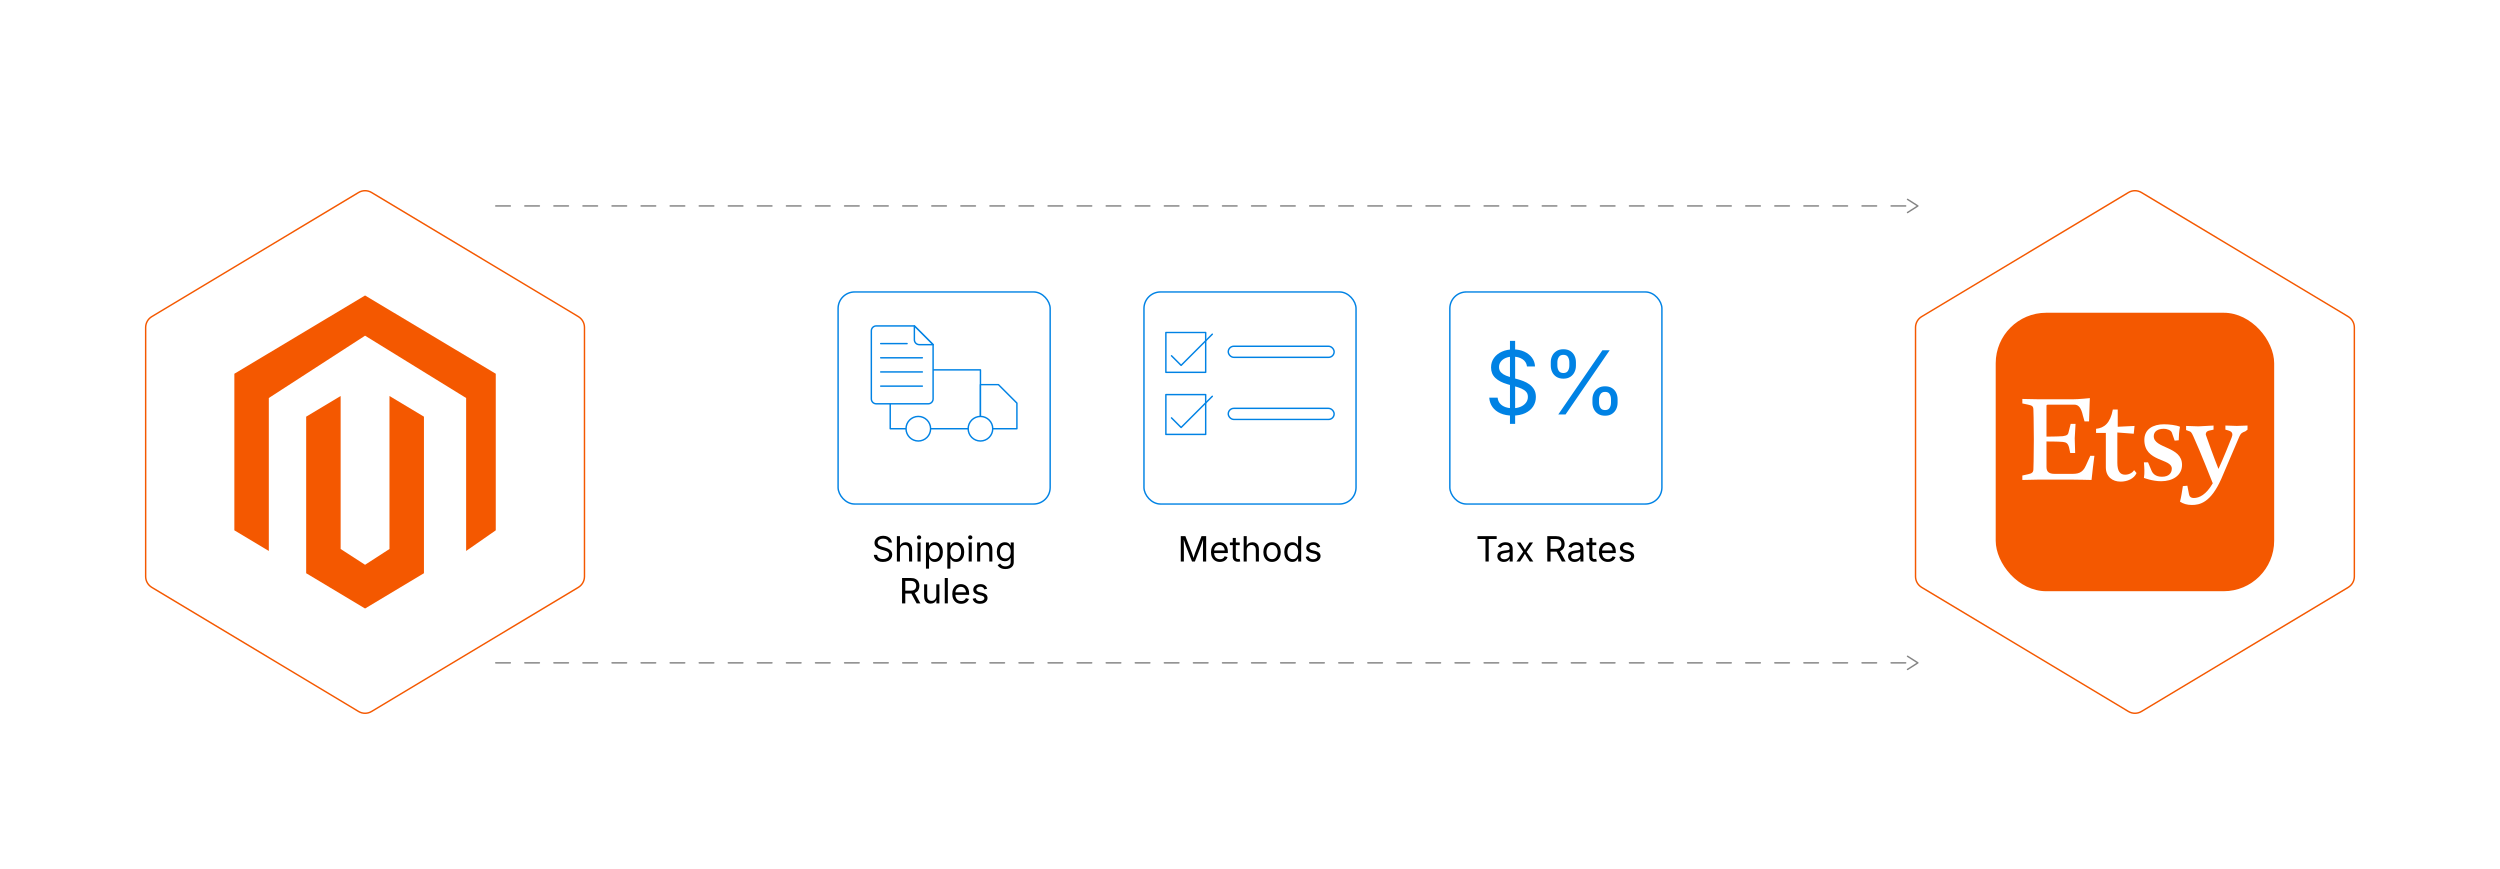 <?xml version="1.0" encoding="UTF-8"?><svg id="_03-Shipping-and-Tax-Settings" xmlns="http://www.w3.org/2000/svg" xmlns:xlink="http://www.w3.org/1999/xlink" viewBox="0 0 860 298.867"><defs><filter id="drop-shadow-1" filterUnits="userSpaceOnUse"><feOffset dx="0" dy="6.05"/><feGaussianBlur result="blur" stdDeviation="4.84"/><feFlood flood-color="#333" flood-opacity=".09"/><feComposite in2="blur" operator="in"/><feComposite in="SourceGraphic"/></filter><filter id="drop-shadow-2" filterUnits="userSpaceOnUse"><feOffset dx="0" dy="6.05"/><feGaussianBlur result="blur-2" stdDeviation="4.84"/><feFlood flood-color="#333" flood-opacity=".09"/><feComposite in2="blur-2" operator="in"/><feComposite in="SourceGraphic"/></filter><filter id="drop-shadow-3" filterUnits="userSpaceOnUse"><feOffset dx="0" dy="5"/><feGaussianBlur result="blur-3" stdDeviation="4"/><feFlood flood-color="#333" flood-opacity=".09"/><feComposite in2="blur-3" operator="in"/><feComposite in="SourceGraphic"/></filter><filter id="drop-shadow-4" filterUnits="userSpaceOnUse"><feOffset dx="0" dy="5"/><feGaussianBlur result="blur-4" stdDeviation="4"/><feFlood flood-color="#333" flood-opacity=".09"/><feComposite in2="blur-4" operator="in"/><feComposite in="SourceGraphic"/></filter><filter id="drop-shadow-5" filterUnits="userSpaceOnUse"><feOffset dx="0" dy="5"/><feGaussianBlur result="blur-5" stdDeviation="4"/><feFlood flood-color="#333" flood-opacity=".09"/><feComposite in2="blur-5" operator="in"/><feComposite in="SourceGraphic"/></filter></defs><g filter="url(#drop-shadow-1)"><path d="M50.104,192.265v-85.663c0-1.534.805-2.955,2.12-3.744l71.11-42.683c1.383-.83,3.112-.83,4.495,0l71.11,42.683c1.315.789,2.12,2.211,2.12,3.744v85.663c0,1.534-.805,2.955-2.12,3.744l-71.11,42.683c-1.383.83-3.112.83-4.495,0l-71.11-42.683c-1.315-.789-2.12-2.211-2.12-3.744Z" fill="#fff" stroke="#f45800" stroke-miterlimit="10" stroke-width=".5"/><g id="LOGO"><polygon points="170.544 122.52 170.544 176.377 160.347 183.482 160.347 130.86 125.581 109.426 92.476 130.86 92.476 183.482 80.617 176.377 80.617 122.52 125.581 95.591 170.544 122.52" fill="#f45800" stroke-width="0"/><polygon points="145.839 137.284 145.839 191.141 137.637 196.052 125.581 203.276 113.515 196.052 105.322 191.141 105.322 137.284 117.181 130.178 117.181 182.8 125.581 188.236 133.981 182.8 133.981 130.178 145.839 137.284" fill="#f45800" stroke-width="0"/></g></g><g filter="url(#drop-shadow-2)"><path d="M658.942,192.265v-85.663c0-1.534.805-2.955,2.12-3.744l71.11-42.683c1.383-.83,3.112-.83,4.495,0l71.11,42.683c1.315.789,2.12,2.211,2.12,3.744v85.663c0,1.534-.805,2.955-2.12,3.744l-71.11,42.683c-1.383.83-3.112.83-4.495,0l-71.11-42.683c-1.315-.789-2.12-2.211-2.12-3.744Z" fill="#fff" stroke="#f45800" stroke-miterlimit="10" stroke-width=".5"/><rect x="686.523" y="101.538" width="95.792" height="95.792" rx="17.375" ry="17.375" fill="#f45800" stroke-width="0"/><path d="M703.99,133.723l0,10.419s3.671-0,5.636-.149c1.545-.271,1.83-.42,2.114-1.965l.569-2.263h1.68s-.284,4.946-.284,4.946l.149,5.067h-1.694s-.42-1.979-.42-1.979c-.42-1.408-.988-1.694-2.114-1.83-1.408-.149-5.636-.149-5.636-.149l0,8.739c0,1.68.853,2.398,2.818,2.398l5.921-0c1.83,0,3.657-.149,4.797-2.818l1.531-3.387h1.422c-.149.704-.853,6.909-.988,8.305,0,0-5.352-.135-7.601-.135l-10.149 0-6.056.135v-1.531s1.965-.434,1.965-.434c1.422-.284,1.842-.704,1.842-1.83,0,0,.149-3.807.149-10.149-0-6.326-.149-10.135-.149-10.135,0-1.261-.42-1.545-1.842-1.83l-1.965-.416v-1.545s5.921.121,5.921.121l11.272-0c2.249,0,6.042-.406,6.042-.406,0,0-.135,2.385-.284,8.021h-1.545s-.569-1.979-.569-1.979c-.555-2.534-1.396-3.794-2.953-3.794l-8.86 0c-.718.002-.718.137-.718.571ZM726.805,134.835h1.694s0,5.921 0,5.921l5.785-.284-.284,2.683-5.636-.434 0,10.433c0,2.953.989,4.091,2.683,4.091,1.531,0,2.669-.853,3.089-1.557l.839.989c-.839,1.965-3.224,2.953-5.487,2.953-2.804,0-5.081-1.68-5.081-4.918l-0-11.843h-3.361s0-1.408,0-1.408c2.82-.284,4.92-1.979,5.759-6.625ZM738.931,153.003l1.124,2.683c.42,1.124,1.408,2.263,3.657,2.263,2.398,0,3.387-1.273,3.387-2.818-0-3.564-9.443-2.154-9.443-9.864-0-3.657,2.953-5.366,6.76-5.366,1.694,0,4.228.284,5.501.853-.284,1.408-.434,3.238-.434,4.648l-1.396.135-.989-2.818c-.284-.69-1.422-1.261-2.818-1.261-1.694,0-3.387.704-3.387,2.534 0,4.363,9.727,3.387,9.727,9.864 0,3.671-3.238,5.636-7.193,5.636-2.953,0-5.921-1.138-5.921-1.138.284-1.68.149-3.508-0-5.352h1.424ZM749.919,166.524c.42-1.545.704-3.508.988-5.352l1.545-.135.569,2.953c.135.704.555,1.273,1.68,1.273,1.83,0,4.228-1.124,6.489-5.067-1.002-2.398-3.956-10.135-6.639-16.055-.704-1.557-.839-1.694-1.816-1.979l-.718-.271v-1.422s4.24.149,4.24.149l5.203-.284v1.41s-1.273.284-1.273.284c-.988.135-1.396.69-1.396,1.261,0,.149,0,.284.135.569.271.853,2.534,7.181,4.228,11.408,1.396-2.953,4.079-9.578,4.499-10.704.149-.569.284-.704.284-1.124,0-.718-.42-1.138-1.396-1.408l-1.002-.286v-1.408s3.956.135,3.956.135l3.657-.135v1.408s-.704.555-.704.555c-1.408.569-1.557.704-2.114,1.842l-6.191,14.496c-3.671,8.319-7.478,9.023-10.149,9.023-1.693.002-2.965-.432-4.077-1.136Z" fill="#fff" stroke-width="0"/></g><rect x="498.746" y="95.435" width="72.95" height="72.95" rx="5.689" ry="5.689" fill="#fff" filter="url(#drop-shadow-3)" stroke="#0082e4" stroke-linecap="round" stroke-linejoin="round" stroke-width=".5"/><path d="M508.259,185.418v-.984h6.598v.984h-2.736v7.746h-1.113v-7.746h-2.748Z" fill="#000" stroke-width="0"/><path d="M517.312,193.316c-.414,0-.79-.078-1.128-.234s-.606-.385-.806-.686-.299-.666-.299-1.096c0-.375.074-.68.223-.914s.347-.419.595-.554.522-.235.823-.302.604-.119.908-.158c.391-.051.709-.09.955-.117s.429-.074.548-.141.179-.18.179-.34v-.035c0-.273-.051-.505-.152-.694s-.254-.335-.457-.437-.457-.152-.762-.152c-.312,0-.58.049-.803.146s-.403.22-.542.366-.243.296-.313.448l-1.014-.334c.168-.398.395-.71.68-.935s.6-.384.943-.478.684-.141,1.02-.141c.219,0,.468.026.747.079s.549.157.809.313.475.388.645.694.255.716.255,1.228v4.318h-1.037v-.891h-.07c-.074.152-.193.31-.357.472s-.377.298-.639.407-.578.164-.949.164ZM517.493,192.385c.391,0,.721-.076.99-.229s.475-.351.615-.595.211-.499.211-.765v-.908c-.043.051-.137.097-.281.138s-.31.077-.495.108-.365.058-.539.079-.312.038-.413.05c-.254.031-.491.085-.712.161s-.397.188-.53.334-.199.345-.199.595c0,.227.059.416.176.568s.277.268.48.346.436.117.697.117Z" fill="#000" stroke-width="0"/><path d="M521.671,193.164l2.584-3.768-.006.809-2.443-3.592h1.23l.814,1.271c.211.328.394.635.548.92s.313.561.478.826h-.551c.168-.266.321-.541.46-.826s.315-.592.53-.92l.832-1.271h1.207l-2.455,3.639v-.779l2.561,3.691h-1.225l-.961-1.471c-.207-.32-.386-.618-.536-.894s-.306-.54-.466-.794h.557c-.16.254-.309.519-.445.794s-.311.573-.521.894l-.973,1.471h-1.219Z" fill="#000" stroke-width="0"/><path d="M532.271,193.164v-8.73h2.988c.68,0,1.239.116,1.679.349s.766.552.979.958.319.869.319,1.389-.106.979-.319,1.377-.538.71-.976.935-.996.337-1.676.337h-2.373v-.99h2.32c.461,0,.831-.067,1.11-.202s.483-.326.612-.574.193-.542.193-.882c0-.348-.064-.649-.193-.905s-.334-.455-.615-.598-.654-.214-1.119-.214h-1.816v7.752h-1.113ZM537.286,193.164l-2.109-3.932h1.254l2.145,3.932h-1.289Z" fill="#000" stroke-width="0"/><path d="M541.64,193.316c-.414,0-.79-.078-1.128-.234s-.606-.385-.806-.686-.299-.666-.299-1.096c0-.375.074-.68.223-.914s.347-.419.595-.554.522-.235.823-.302.604-.119.908-.158c.391-.051.709-.09.955-.117s.429-.074.548-.141.179-.18.179-.34v-.035c0-.273-.051-.505-.152-.694s-.254-.335-.457-.437-.457-.152-.762-.152c-.312,0-.58.049-.803.146s-.403.22-.542.366-.243.296-.313.448l-1.014-.334c.168-.398.395-.71.68-.935s.6-.384.943-.478.684-.141,1.02-.141c.219,0,.468.026.747.079s.549.157.809.313.475.388.645.694.255.716.255,1.228v4.318h-1.037v-.891h-.07c-.074.152-.193.31-.357.472s-.377.298-.639.407-.578.164-.949.164ZM541.821,192.385c.391,0,.721-.076.99-.229s.475-.351.615-.595.211-.499.211-.765v-.908c-.043.051-.137.097-.281.138s-.31.077-.495.108-.365.058-.539.079-.312.038-.413.05c-.254.031-.491.085-.712.161s-.397.188-.53.334-.199.345-.199.595c0,.227.059.416.176.568s.277.268.48.346.436.117.697.117Z" fill="#000" stroke-width="0"/><path d="M549.122,186.613v.902h-3.387v-.902h3.387ZM546.72,185.054h1.055v6.41c0,.293.06.507.179.642s.317.202.595.202c.066,0,.151-.008.255-.023s.198-.031.284-.047l.217.891c-.109.039-.233.068-.372.088s-.276.029-.413.029c-.566,0-1.008-.149-1.324-.448s-.475-.716-.475-1.251v-6.492Z" fill="#000" stroke-width="0"/><path d="M553.106,193.304c-.633,0-1.179-.141-1.638-.422s-.812-.674-1.061-1.178-.372-1.092-.372-1.764.121-1.264.363-1.775.585-.912,1.028-1.201.962-.434,1.556-.434c.348,0,.69.058,1.028.173s.645.301.92.557.495.593.659,1.011.246.93.246,1.535v.439h-5.086v-.891h4.518l-.492.328c0-.43-.067-.812-.202-1.146s-.335-.596-.601-.785-.596-.284-.99-.284-.732.097-1.014.29-.496.445-.645.756-.223.644-.223.999v.592c0,.484.084.896.252,1.233s.403.594.706.768.653.261,1.052.261c.258,0,.492-.037.703-.111s.393-.187.545-.337.27-.337.352-.56l1.02.281c-.102.328-.273.617-.516.867s-.542.445-.899.586-.761.211-1.21.211Z" fill="#000" stroke-width="0"/><path d="M559.575,193.304c-.449,0-.849-.065-1.198-.196s-.638-.325-.864-.583-.379-.574-.457-.949l1.002-.24c.094.359.271.623.53.791s.585.252.976.252c.457,0,.821-.098,1.093-.293s.407-.428.407-.697c0-.227-.079-.415-.237-.565s-.399-.263-.724-.337l-1.09-.258c-.594-.141-1.035-.358-1.324-.653s-.434-.673-.434-1.134c0-.375.105-.706.316-.993s.499-.512.864-.674.78-.243,1.245-.243c.449,0,.831.067,1.146.202s.57.32.768.557.345.509.442.817l-.955.246c-.09-.234-.239-.447-.448-.639s-.524-.287-.946-.287c-.391,0-.716.09-.976.27s-.39.406-.39.68c0,.242.088.437.264.583s.455.265.838.354l.99.234c.594.141,1.033.358,1.318.653s.428.667.428,1.116c0,.383-.108.724-.325,1.022s-.52.534-.908.706-.839.258-1.351.258Z" fill="#000" stroke-width="0"/><path d="M520.317,142.963c-1.591,0-2.972-.257-4.143-.771s-2.088-1.232-2.75-2.157c-.662-.924-1.037-2.003-1.126-3.239h2.89c.079.83.361,1.515.845,2.053.484.539,1.104.938,1.86,1.2.756.262,1.563.393,2.424.393.998,0,1.895-.163,2.689-.489.796-.326,1.426-.786,1.891-1.378.464-.593.696-1.279.696-2.06,0-.711-.2-1.29-.601-1.734s-.932-.81-1.593-1.097c-.662-.287-1.389-.539-2.179-.756l-2.668-.756c-1.779-.504-3.162-1.226-4.15-2.164-.988-.939-1.482-2.139-1.482-3.602,0-1.245.336-2.334,1.008-3.268s1.581-1.658,2.728-2.171,2.431-.771,3.854-.771c1.452,0,2.737.257,3.854.771,1.117.514,1.999,1.213,2.646,2.097.647.885.991,1.885,1.03,3.001h-2.757c-.128-1.077-.643-1.909-1.541-2.498-.899-.588-2.006-.882-3.32-.882-.948,0-1.781.156-2.497.467-.717.312-1.272.736-1.668,1.275s-.593,1.154-.593,1.845c0,.771.239,1.391.719,1.86s1.047.835,1.704,1.097,1.253.467,1.786.615l2.209.607c.593.158,1.247.376,1.964.652.716.277,1.4.645,2.053,1.104s1.188,1.043,1.608,1.749c.42.707.63,1.574.63,2.602,0,1.206-.313,2.292-.941,3.261s-1.539,1.734-2.734,2.297c-1.196.563-2.644.845-4.343.845ZM519.428,145.808v-28.547h1.778v28.547h-1.778Z" fill="#0082e4" stroke-width="0"/><path d="M537.807,130.261c-.938,0-1.731-.205-2.379-.615s-1.137-.956-1.468-1.638c-.331-.682-.496-1.428-.496-2.238v-1.156c0-.81.168-1.554.504-2.23s.827-1.22,1.475-1.63,1.436-.615,2.364-.615c.948,0,1.741.205,2.379.615s1.119.954,1.445,1.63.489,1.42.489,2.23v1.156c0,.811-.166,1.556-.497,2.238-.331.682-.815,1.228-1.452,1.638-.638.41-1.426.615-2.364.615ZM537.807,128.319c.751,0,1.279-.259,1.586-.778.306-.519.459-1.109.459-1.771v-1.156c0-.652-.147-1.24-.444-1.764-.296-.523-.83-.786-1.601-.786-.741,0-1.272.262-1.594.786-.321.524-.481,1.112-.481,1.764v1.156c0,.662.155,1.252.467,1.771.312.519.848.778,1.608.778ZM536.043,142.577l15.178-22.084h2.505l-15.178,22.084h-2.505ZM552.14,143.007c-.939,0-1.732-.205-2.379-.615-.647-.41-1.137-.956-1.468-1.638-.331-.682-.496-1.428-.496-2.238v-1.156c0-.81.168-1.554.504-2.231.336-.676.827-1.22,1.475-1.63.646-.41,1.436-.615,2.364-.615.948,0,1.743.205,2.386.615.643.41,1.124.954,1.445,1.63.321.677.481,1.421.481,2.231v1.156c0,.81-.165,1.556-.496,2.238-.331.682-.815,1.228-1.452,1.638-.638.41-1.426.615-2.364.615ZM552.14,141.066c.751,0,1.279-.259,1.586-.778.306-.519.459-1.109.459-1.771v-1.156c0-.652-.148-1.24-.444-1.764-.297-.524-.83-.786-1.601-.786-.741,0-1.272.262-1.594.786s-.481,1.111-.481,1.764v1.156c0,.662.155,1.252.467,1.771.312.519.847.778,1.608.778Z" fill="#0082e4" stroke-width="0"/><rect x="393.525" y="95.435" width="72.95" height="72.95" rx="5.689" ry="5.689" fill="#fff" filter="url(#drop-shadow-4)" stroke="#0082e4" stroke-linecap="round" stroke-linejoin="round" stroke-width=".5"/><path d="M406.188,193.164v-8.73h1.582l2.15,5.508c.051.129.108.29.173.483s.133.403.205.63.142.452.208.677.125.433.176.624h-.246c.055-.18.115-.38.182-.601s.136-.445.208-.674.142-.442.208-.642.125-.365.176-.498l2.121-5.508h1.588v8.73h-1.096v-4.986c0-.18.001-.385.003-.615s.006-.473.012-.727.012-.512.018-.773.011-.516.015-.762h.094c-.082.27-.169.544-.261.823s-.182.549-.27.809-.171.497-.249.712-.145.393-.199.533l-1.951,4.986h-.967l-1.98-4.986c-.055-.137-.119-.31-.193-.519s-.155-.441-.243-.697-.179-.525-.272-.809-.189-.567-.287-.853h.105c.008.219.015.455.021.709s.011.511.015.771.008.51.012.75.006.456.006.647v4.986h-1.061Z" fill="#000" stroke-width="0"/><path d="M419.652,193.304c-.633,0-1.179-.141-1.638-.422s-.812-.674-1.061-1.178-.372-1.092-.372-1.764.121-1.264.363-1.775.585-.912,1.028-1.201.962-.434,1.556-.434c.348,0,.69.058,1.028.173s.645.301.92.557.495.593.659,1.011.246.93.246,1.535v.439h-5.086v-.891h4.518l-.492.328c0-.43-.067-.812-.202-1.146s-.335-.596-.601-.785-.596-.284-.99-.284-.732.097-1.014.29-.496.445-.645.756-.223.644-.223.999v.592c0,.484.084.896.252,1.233s.403.594.706.768.653.261,1.052.261c.258,0,.492-.037.703-.111s.393-.187.545-.337.27-.337.352-.56l1.02.281c-.102.328-.273.617-.516.867s-.542.445-.899.586-.761.211-1.21.211Z" fill="#000" stroke-width="0"/><path d="M426.473,186.613v.902h-3.387v-.902h3.387ZM424.07,185.054h1.055v6.41c0,.293.06.507.179.642s.317.202.595.202c.066,0,.151-.008.255-.023s.198-.031.284-.047l.217.891c-.109.039-.233.068-.372.088s-.276.029-.413.029c-.566,0-1.008-.149-1.324-.448s-.475-.716-.475-1.251v-6.492Z" fill="#000" stroke-width="0"/><path d="M428.875,189.238v3.926h-1.055v-8.73h1.055v3.768h-.182c.199-.605.483-1.035.853-1.289s.802-.381,1.298-.381c.441,0,.829.091,1.163.272s.594.455.779.82.278.825.278,1.38v4.16h-1.061v-4.072c0-.504-.132-.898-.396-1.184s-.624-.428-1.081-.428c-.312,0-.594.068-.844.205s-.447.336-.592.598-.217.58-.217.955Z" fill="#000" stroke-width="0"/><path d="M437.582,193.304c-.594,0-1.114-.141-1.562-.422s-.796-.676-1.046-1.184-.375-1.098-.375-1.77c0-.684.125-1.28.375-1.79s.599-.905,1.046-1.187.968-.422,1.562-.422c.598,0,1.121.141,1.57.422s.799.677,1.049,1.187.375,1.106.375,1.79c0,.672-.125,1.262-.375,1.77s-.6.902-1.049,1.184-.973.422-1.57.422ZM437.582,192.361c.441,0,.805-.113,1.09-.34s.496-.524.633-.894.205-.769.205-1.198c0-.434-.068-.837-.205-1.21s-.348-.674-.633-.902-.648-.343-1.09-.343c-.438,0-.797.114-1.078.343s-.49.528-.627.899-.205.775-.205,1.213c0,.43.068.829.205,1.198s.346.667.627.894.641.34,1.078.34Z" fill="#000" stroke-width="0"/><path d="M444.566,193.304c-.543,0-1.023-.139-1.441-.416s-.744-.67-.979-1.178-.352-1.109-.352-1.805c0-.691.118-1.29.354-1.796s.563-.896.981-1.169.898-.41,1.441-.41c.426,0,.764.07,1.014.211s.442.3.577.478.237.325.308.442h.082v-3.229h1.055v8.73h-1.02v-1.014h-.117c-.07.121-.175.272-.313.454s-.334.344-.586.486-.587.214-1.005.214ZM444.725,192.361c.398,0,.734-.104,1.008-.313s.48-.499.621-.87.211-.799.211-1.283-.069-.907-.208-1.269-.345-.644-.618-.847-.611-.305-1.014-.305c-.414,0-.759.107-1.034.322s-.481.505-.618.87-.205.774-.205,1.228c0,.457.069.872.208,1.245s.347.67.624.891.619.331,1.025.331Z" fill="#000" stroke-width="0"/><path d="M451.686,193.304c-.449,0-.849-.065-1.198-.196s-.638-.325-.864-.583-.379-.574-.457-.949l1.002-.24c.094.359.271.623.53.791s.585.252.976.252c.457,0,.821-.098,1.093-.293s.407-.428.407-.697c0-.227-.079-.415-.237-.565s-.399-.263-.724-.337l-1.09-.258c-.594-.141-1.035-.358-1.324-.653s-.434-.673-.434-1.134c0-.375.105-.706.316-.993s.499-.512.864-.674.78-.243,1.245-.243c.449,0,.831.067,1.146.202s.57.32.768.557.345.509.442.817l-.955.246c-.09-.234-.239-.447-.448-.639s-.524-.287-.946-.287c-.391,0-.716.09-.976.27s-.39.406-.39.68c0,.242.088.437.264.583s.455.265.838.354l.99.234c.594.141,1.033.358,1.318.653s.428.667.428,1.116c0,.383-.108.724-.325,1.022s-.52.534-.908.706-.839.258-1.351.258Z" fill="#000" stroke-width="0"/><rect x="401.06" y="114.382" width="13.694" height="13.694" fill="#fff" stroke="#0082e4" stroke-linecap="round" stroke-linejoin="round" stroke-width=".5"/><polyline points="403.002 122.39 406.303 125.691 417.032 114.962" fill="none" stroke="#0082e4" stroke-linecap="round" stroke-linejoin="round" stroke-width=".5"/><rect x="422.524" y="119.113" width="36.416" height="3.809" rx="1.905" ry="1.905" fill="none" stroke="#0082e4" stroke-linecap="round" stroke-linejoin="round" stroke-width=".5"/><rect x="401.06" y="135.745" width="13.694" height="13.694" fill="#fff" stroke="#0082e4" stroke-linecap="round" stroke-linejoin="round" stroke-width=".5"/><polyline points="403.002 143.753 406.303 147.054 417.032 136.325" fill="none" stroke="#0082e4" stroke-linecap="round" stroke-linejoin="round" stroke-width=".5"/><rect x="422.524" y="140.476" width="36.416" height="3.809" rx="1.905" ry="1.905" fill="none" stroke="#0082e4" stroke-linecap="round" stroke-linejoin="round" stroke-width=".5"/><rect x="288.305" y="95.435" width="72.95" height="72.95" rx="5.689" ry="5.689" fill="#fff" filter="url(#drop-shadow-5)" stroke="#0082e4" stroke-linecap="round" stroke-linejoin="round" stroke-width=".5"/><path d="M303.753,193.316c-.629,0-1.175-.102-1.638-.305s-.825-.487-1.087-.853-.41-.792-.445-1.28h1.143c.031.328.143.599.334.812s.437.371.735.475.618.155.958.155c.395,0,.749-.064,1.063-.193s.563-.311.747-.545.275-.506.275-.814c0-.281-.079-.51-.237-.686s-.368-.32-.63-.434-.549-.213-.861-.299l-1.055-.299c-.703-.199-1.25-.484-1.641-.855s-.586-.846-.586-1.424c0-.492.133-.923.398-1.292s.625-.655,1.078-.858.961-.305,1.523-.305c.574,0,1.082.102,1.523.305s.79.479,1.046.829.392.745.407,1.187h-1.09c-.051-.426-.254-.755-.609-.987s-.793-.349-1.312-.349c-.375,0-.704.062-.987.185s-.503.291-.659.504-.234.456-.234.729c0,.305.095.55.284.735s.414.33.674.434.495.185.706.243l.873.24c.234.062.493.148.776.258s.554.255.812.437.47.412.636.691.249.622.249,1.028c0,.477-.124.906-.372,1.289s-.608.686-1.081.908-1.045.334-1.717.334Z" fill="#000" stroke-width="0"/><path d="M309.583,189.238v3.926h-1.055v-8.73h1.055v3.768h-.182c.199-.605.483-1.035.853-1.289s.802-.381,1.298-.381c.441,0,.829.091,1.163.272s.594.455.779.82.278.825.278,1.38v4.16h-1.061v-4.072c0-.504-.132-.898-.396-1.184s-.624-.428-1.081-.428c-.312,0-.594.068-.844.205s-.447.336-.592.598-.217.58-.217.955Z" fill="#000" stroke-width="0"/><path d="M316.157,185.541c-.199,0-.371-.068-.516-.205s-.217-.301-.217-.492c0-.195.072-.36.217-.495s.316-.202.516-.202c.203,0,.377.067.521.202s.217.3.217.495c0,.191-.072.355-.217.492s-.318.205-.521.205ZM315.624,193.164v-6.551h1.055v6.551h-1.055Z" fill="#000" stroke-width="0"/><path d="M318.53,195.613v-9h1.02v1.049h.117c.074-.117.178-.265.311-.442s.324-.337.574-.478.588-.211,1.014-.211c.547,0,1.028.137,1.444.41s.742.663.979,1.169.354,1.104.354,1.796c0,.695-.117,1.297-.352,1.805s-.56.9-.976,1.178-.897.416-1.444.416c-.414,0-.748-.071-1.002-.214s-.449-.305-.586-.486-.242-.333-.316-.454h-.082v3.463h-1.055ZM321.413,192.361c.41,0,.753-.11,1.028-.331s.482-.518.621-.891.208-.788.208-1.245c0-.453-.068-.862-.205-1.228s-.343-.655-.618-.87-.62-.322-1.034-.322c-.402,0-.74.102-1.014.305s-.479.485-.618.847-.208.784-.208,1.269.07.912.211,1.283.349.661.624.87.61.313,1.005.313Z" fill="#000" stroke-width="0"/><path d="M325.878,195.613v-9h1.02v1.049h.117c.074-.117.178-.265.311-.442s.324-.337.574-.478.588-.211,1.014-.211c.547,0,1.028.137,1.444.41s.742.663.979,1.169.354,1.104.354,1.796c0,.695-.117,1.297-.352,1.805s-.56.9-.976,1.178-.897.416-1.444.416c-.414,0-.748-.071-1.002-.214s-.449-.305-.586-.486-.242-.333-.316-.454h-.082v3.463h-1.055ZM328.761,192.361c.41,0,.753-.11,1.028-.331s.482-.518.621-.891.208-.788.208-1.245c0-.453-.068-.862-.205-1.228s-.343-.655-.618-.87-.62-.322-1.034-.322c-.402,0-.74.102-1.014.305s-.479.485-.618.847-.208.784-.208,1.269.07.912.211,1.283.349.661.624.87.61.313,1.005.313Z" fill="#000" stroke-width="0"/><path d="M333.759,185.541c-.199,0-.371-.068-.516-.205s-.217-.301-.217-.492c0-.195.072-.36.217-.495s.316-.202.516-.202c.203,0,.377.067.521.202s.217.3.217.495c0,.191-.072.355-.217.492s-.318.205-.521.205ZM333.226,193.164v-6.551h1.055v6.551h-1.055Z" fill="#000" stroke-width="0"/><path d="M337.187,189.238v3.926h-1.055v-6.551h1.014l.006,1.588h-.146c.199-.605.483-1.035.853-1.289s.802-.381,1.298-.381c.441,0,.828.091,1.16.272s.591.455.776.82.278.825.278,1.38v4.16h-1.055v-4.072c0-.504-.132-.898-.396-1.184s-.624-.428-1.081-.428c-.312,0-.594.068-.844.205s-.447.336-.592.598-.217.58-.217.955Z" fill="#000" stroke-width="0"/><path d="M345.876,195.754c-.484,0-.903-.062-1.257-.185s-.647-.286-.882-.489-.42-.424-.557-.662l.855-.551c.094.125.21.264.349.416s.326.282.562.39.546.161.929.161c.523,0,.954-.125,1.292-.375s.507-.645.507-1.184v-1.312h-.1c-.074.125-.179.273-.313.445s-.328.323-.58.454-.589.196-1.011.196c-.523,0-.994-.124-1.412-.372s-.748-.61-.99-1.087-.363-1.057-.363-1.74c0-.676.119-1.263.357-1.761s.567-.884.987-1.157.901-.41,1.444-.41c.422,0,.759.069,1.011.208s.446.298.583.478.242.328.316.445h.1v-1.049h1.025v6.721c0,.562-.127,1.022-.381,1.38s-.597.62-1.028.788-.913.252-1.444.252ZM345.847,192.121c.398,0,.734-.091,1.008-.272s.48-.443.621-.785.211-.751.211-1.228c0-.465-.069-.874-.208-1.228s-.345-.631-.618-.832-.611-.302-1.014-.302c-.414,0-.76.106-1.037.319s-.485.497-.624.853-.208.752-.208,1.189c0,.449.07.846.211,1.189s.35.612.627.806.621.29,1.031.29Z" fill="#000" stroke-width="0"/><path d="M310.307,207.564v-8.73h2.988c.68,0,1.239.116,1.679.349s.766.552.979.958.319.869.319,1.389-.106.979-.319,1.377-.538.71-.976.935-.996.337-1.676.337h-2.373v-.99h2.32c.461,0,.831-.067,1.11-.202s.483-.326.612-.574.193-.542.193-.882c0-.348-.064-.649-.193-.905s-.334-.455-.615-.598-.654-.214-1.119-.214h-1.816v7.752h-1.113ZM315.322,207.564l-2.109-3.932h1.254l2.145,3.932h-1.289Z" fill="#000" stroke-width="0"/><path d="M320.121,207.646c-.441,0-.829-.091-1.163-.272s-.594-.456-.779-.823-.278-.826-.278-1.377v-4.16h1.055v4.072c0,.504.133.898.398,1.184s.627.428,1.084.428c.312,0,.593-.068.841-.205s.444-.337.589-.601.217-.581.217-.952v-3.926h1.061v6.551h-1.02v-1.588h.141c-.203.613-.491,1.045-.864,1.295s-.8.375-1.28.375Z" fill="#000" stroke-width="0"/><path d="M326.051,198.834v8.73h-1.055v-8.73h1.055Z" fill="#000" stroke-width="0"/><path d="M330.656,207.705c-.633,0-1.179-.141-1.638-.422s-.812-.674-1.061-1.178-.372-1.092-.372-1.764.121-1.264.363-1.775.585-.912,1.028-1.201.962-.434,1.556-.434c.348,0,.69.058,1.028.173s.645.301.92.557.495.593.659,1.011.246.93.246,1.535v.439h-5.086v-.891h4.518l-.492.328c0-.43-.067-.812-.202-1.146s-.335-.596-.601-.785-.596-.284-.99-.284-.732.097-1.014.29-.496.445-.645.756-.223.644-.223.999v.592c0,.484.084.896.252,1.233s.403.594.706.768.653.261,1.052.261c.258,0,.492-.037.703-.111s.393-.187.545-.337.27-.337.352-.56l1.02.281c-.102.328-.273.617-.516.867s-.542.445-.899.586-.761.211-1.21.211Z" fill="#000" stroke-width="0"/><path d="M337.125,207.705c-.449,0-.849-.065-1.198-.196s-.638-.325-.864-.583-.379-.574-.457-.949l1.002-.24c.094.359.271.623.53.791s.585.252.976.252c.457,0,.821-.098,1.093-.293s.407-.428.407-.697c0-.227-.079-.415-.237-.565s-.399-.263-.724-.337l-1.09-.258c-.594-.141-1.035-.358-1.324-.653s-.434-.673-.434-1.134c0-.375.105-.706.316-.993s.499-.512.864-.674.78-.243,1.245-.243c.449,0,.831.067,1.146.202s.57.32.768.557.345.509.442.817l-.955.246c-.09-.234-.239-.447-.448-.639s-.524-.287-.946-.287c-.391,0-.716.09-.976.27s-.39.406-.39.68c0,.242.088.437.264.583s.455.265.838.354l.99.234c.594.141,1.033.358,1.318.653s.428.667.428,1.116c0,.383-.108.724-.325,1.022s-.52.534-.908.706-.839.258-1.351.258Z" fill="#000" stroke-width="0"/><rect x="306.236" y="127.234" width="31.039" height="20.243" fill="#fff" stroke="#0082e4" stroke-linecap="round" stroke-linejoin="round" stroke-width=".5"/><path d="M349.817,147.477h-12.542v-15.162h6.19c2.481,2.481,3.872,3.872,6.352,6.352v8.809Z" fill="#fff" stroke="#0082e4" stroke-linecap="round" stroke-linejoin="round" stroke-width=".5"/><circle cx="337.275" cy="147.477" r="4.226" fill="#fff" stroke="#0082e4" stroke-linecap="round" stroke-linejoin="round" stroke-width=".5"/><circle cx="315.899" cy="147.477" r="4.226" fill="#fff" stroke="#0082e4" stroke-linecap="round" stroke-linejoin="round" stroke-width=".5"/><path d="M314.545,112.118h-13.115c-.933,0-1.689.756-1.689,1.689v23.413c0,.933.756,1.689,1.689,1.689h17.868c.933,0,1.689-.756,1.689-1.689v-18.661l-6.442-6.442Z" fill="#fff" stroke="#0082e4" stroke-linecap="round" stroke-linejoin="round" stroke-width=".5"/><path d="M314.545,116.871c0,.933.756,1.689,1.689,1.689h4.753l-6.442-6.442v4.753Z" fill="#fff" stroke="#0082e4" stroke-linecap="round" stroke-linejoin="round" stroke-width=".5"/><line x1="302.969" y1="118.201" x2="312.028" y2="118.201" fill="#fff" stroke="#0082e4" stroke-linecap="round" stroke-linejoin="round" stroke-width=".5"/><line x1="302.969" y1="123.076" x2="317.282" y2="123.076" fill="#fff" stroke="#0082e4" stroke-linecap="round" stroke-linejoin="round" stroke-width=".5"/><line x1="302.969" y1="127.951" x2="317.282" y2="127.951" fill="#fff" stroke="#0082e4" stroke-linecap="round" stroke-linejoin="round" stroke-width=".5"/><line x1="302.969" y1="132.826" x2="317.282" y2="132.826" fill="#fff" stroke="#0082e4" stroke-linecap="round" stroke-linejoin="round" stroke-width=".5"/><line x1="170.544" y1="70.847" x2="659.396" y2="70.847" fill="none" stroke="#848484" stroke-dasharray="0 0 5 5" stroke-linecap="round" stroke-linejoin="round" stroke-width=".5"/><path d="M655.979,73.247c-.074-.116-.04-.271.077-.345l3.226-2.055-3.226-2.055c-.116-.074-.151-.229-.077-.345s.23-.15.345-.077l3.557,2.266c.072.046.116.125.116.211s-.044.165-.116.211l-3.557,2.266c-.042.026-.088.039-.134.039-.083,0-.163-.041-.211-.116Z" fill="#848484" stroke-width="0"/><line x1="170.544" y1="228.02" x2="659.396" y2="228.02" fill="none" stroke="#848484" stroke-dasharray="0 0 5 5" stroke-linecap="round" stroke-linejoin="round" stroke-width=".5"/><path d="M655.979,230.42c-.074-.116-.04-.271.077-.345l3.226-2.055-3.226-2.055c-.116-.074-.151-.229-.077-.345s.23-.15.345-.077l3.557,2.266c.072.046.116.125.116.211s-.044.165-.116.211l-3.557,2.266c-.042.026-.088.039-.134.039-.083,0-.163-.041-.211-.116Z" fill="#848484" stroke-width="0"/></svg>